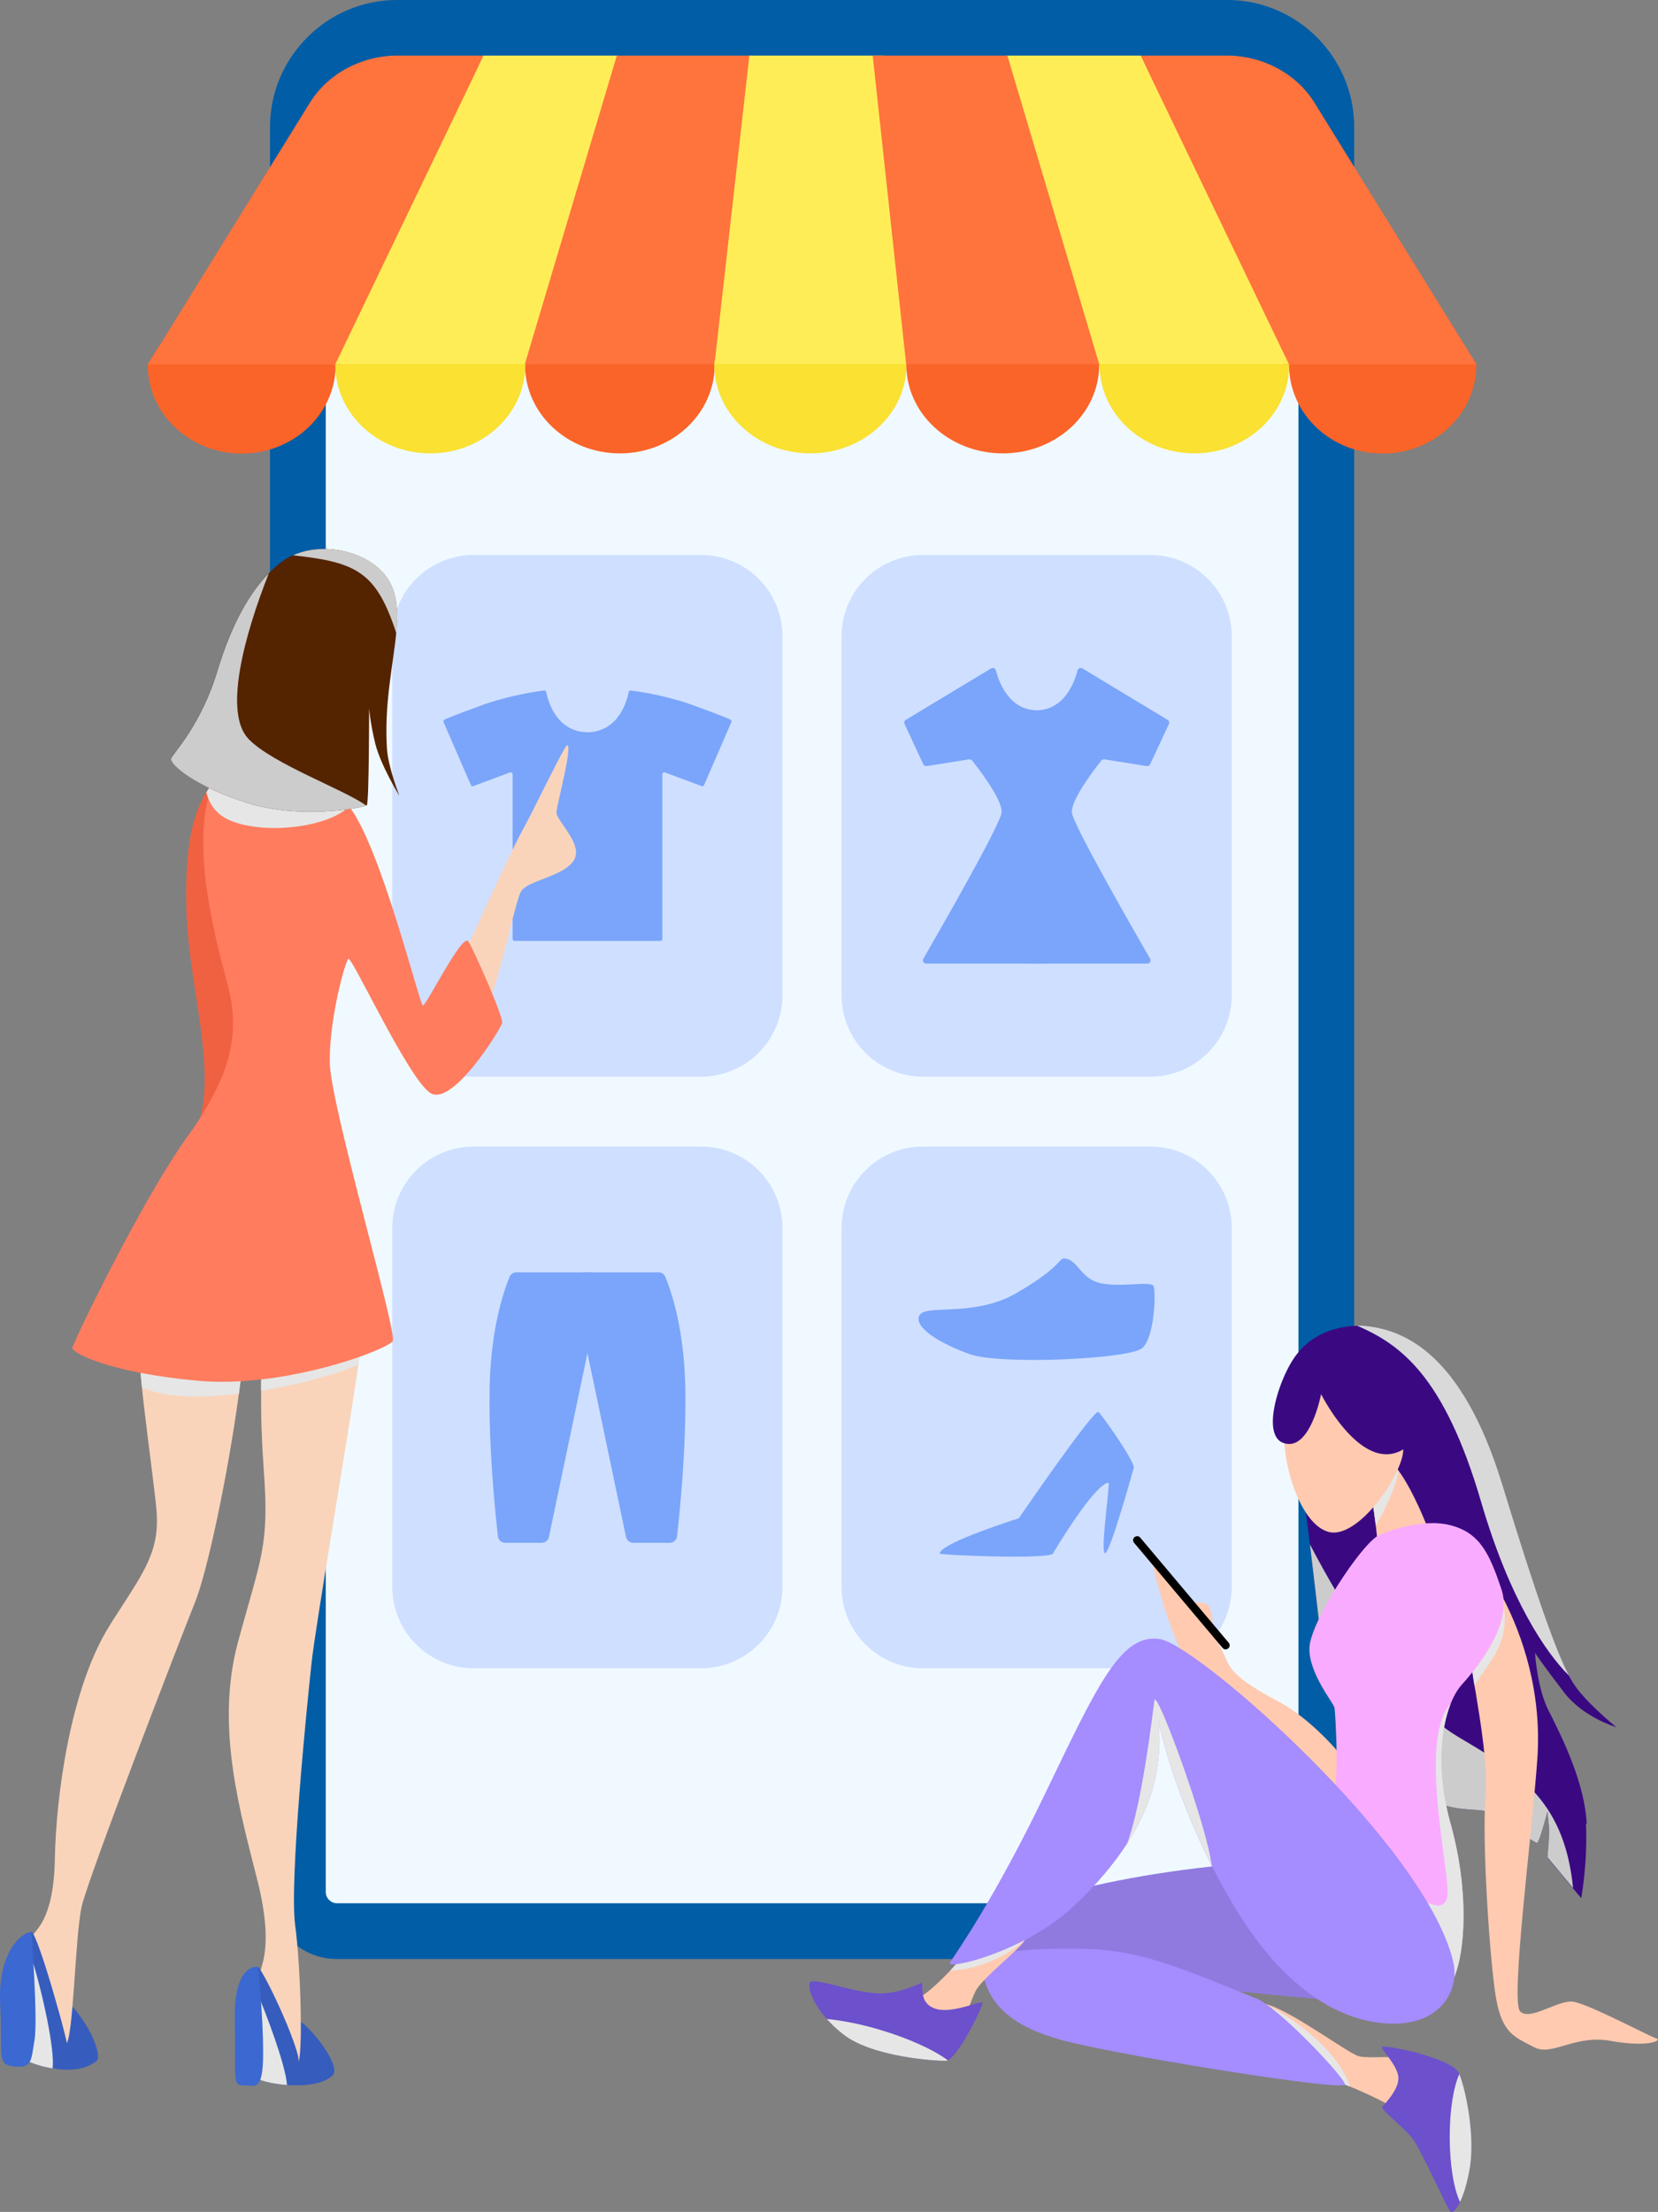 <?xml version="1.0" encoding="UTF-8"?><svg xmlns="http://www.w3.org/2000/svg" viewBox="0 0 93.7 124.99"><rect x="0" y="0" width="93.7" height="124.99" fill="#808080" stroke="none"/><defs><style>.cls-1{fill:#f9d4bb;}.cls-2{fill:#f9acff;}.cls-3{fill:#fa6428;}.cls-4{fill:#f06142;}.cls-5{fill:#f0f9ff;}.cls-6{fill:#ffed57;}.cls-7{fill:#ffcab0;}.cls-8{fill:#fae132;}.cls-9{fill:#ff7c5f;}.cls-10{fill:#ff733d;}.cls-11{fill:#6c50cc;}.cls-12{fill:#015da6;}.cls-13{fill:#907ae0;}.cls-14{fill:#a58cff;}.cls-15{fill:#cfdfff;}.cls-16{fill:#365dbd;}.cls-17{fill:#3b68d1;}.cls-18{fill:#3a0982;}.cls-19{fill:#542300;}.cls-20{fill:#7aa5fa;}.cls-21,.cls-22{mix-blend-mode:multiply;}.cls-21,.cls-23{fill:#ccc;}.cls-22{fill:#e6e6e6;}.cls-24{fill:#d9d9d9;}.cls-24,.cls-23{mix-blend-mode:soft-light;}.cls-25{isolation:isolate;}</style></defs><g class="cls-25"><g id="_レイヤー_2"><g id="_レイヤー_1-2"><g><path class="cls-12" d="m76.53,7.17v96.36c0,3.94-3.23,7.17-7.17,7.17H19.04c-.81,0-1.55-.25-2.17-.69-.97-.68-1.61-1.81-1.61-3.08V7.17c0-3.94,3.23-7.17,7.17-7.17h46.93c3.94,0,7.17,3.23,7.17,7.17Z"/><path class="cls-5" d="m19.04,107.55c-.13,0-.25-.04-.35-.11-.07-.05-.28-.22-.28-.52V7.17c0-2.22,1.8-4.02,4.02-4.02h46.93c2.22,0,4.02,1.8,4.02,4.02v96.36c0,2.22-1.8,4.02-4.02,4.02H19.04Z"/><path class="cls-15" d="m26.77,31.36h12.85c2.54,0,4.6,2.06,4.6,4.6v20.28c0,2.54-2.06,4.6-4.6,4.6h-12.85c-2.54,0-4.6-2.06-4.6-4.6v-20.28c0-2.54,2.06-4.6,4.6-4.6Z"/><path class="cls-15" d="m52.16,31.36h12.85c2.54,0,4.6,2.06,4.6,4.6v20.28c0,2.54-2.06,4.6-4.6,4.6h-12.85c-2.54,0-4.6-2.06-4.6-4.6v-20.28c0-2.54,2.06-4.6,4.6-4.6Z"/><path class="cls-15" d="m26.77,64.79h12.85c2.54,0,4.6,2.06,4.6,4.6v20.28c0,2.54-2.06,4.6-4.6,4.6h-12.85c-2.54,0-4.6-2.06-4.6-4.6v-20.28c0-2.54,2.06-4.6,4.6-4.6Z"/><path class="cls-15" d="m52.16,64.79h12.85c2.54,0,4.6,2.06,4.6,4.6v20.28c0,2.54-2.06,4.6-4.6,4.6h-12.85c-2.54,0-4.6-2.06-4.6-4.6v-20.28c0-2.54,2.06-4.6,4.6-4.6Z"/><g><path class="cls-20" d="m33.15,41.38c1.83,0,2.29-1.81,2.38-2.27.01-.06.06-.1.12-.09.41.05,1.95.26,3.57.85,1.34.49,1.86.7,2.05.79.06.03.08.09.06.15l-1.54,3.55c-.02.06-.09.08-.14.06l-2.07-.77c-.07-.03-.15.03-.15.11v9.3c0,.06-.05.11-.11.11h-4.08c-.06,0-.11-.05-.11-.11l.04-11.69"/><path class="cls-20" d="m33.25,41.38c-1.83,0-2.29-1.81-2.38-2.27-.01-.06-.06-.1-.12-.09-.41.05-1.95.26-3.57.85-1.34.49-1.86.7-2.05.79-.06.03-.08.09-.06.15l1.54,3.55c.02.06.09.08.14.06l2.07-.77c.07-.03.15.03.15.11v9.3c0,.06.05.11.11.11h4.08c.06,0,.11-.05.11-.11l-.04-11.69"/></g><g><path class="cls-20" d="m58.63,40.14c-1.62,0-2.19-1.64-2.35-2.26-.03-.12-.16-.17-.27-.11l-4.82,2.91c-.08.05-.11.15-.07.23l1.06,2.28c.03.07.11.11.19.1l2.39-.38c.06-.01.13.01.17.06.33.41,1.76,2.24,1.67,2.96-.09.73-3.63,6.88-4.42,8.25-.07.12.02.27.16.27h6.82l-.52-14.31Z"/><path class="cls-20" d="m58.55,40.14c1.62,0,2.19-1.64,2.35-2.26.03-.12.16-.17.27-.11l4.82,2.91c.08.05.11.15.07.23l-1.06,2.28c-.03.07-.11.11-.19.1l-2.39-.38c-.06-.01-.13.01-.17.06-.33.41-1.76,2.24-1.67,2.96.09.73,3.63,6.88,4.42,8.25.07.12-.02.27-.16.27h-6.82l.52-14.31Z"/></g><g><path class="cls-20" d="m32.9,71.9h4.33c.16,0,.31.1.37.25.29.7,1.07,2.86,1.13,6.29.06,3.52-.34,7.23-.47,8.38-.02.2-.2.36-.4.36h-2.08c-.19,0-.36-.14-.4-.32l-2.21-10.54-.26-4.41Z"/><path class="cls-20" d="m33.5,71.9h-4.33c-.16,0-.31.1-.37.25-.29.7-1.07,2.86-1.13,6.29-.06,3.52.34,7.23.47,8.38.02.2.2.36.4.36h2.08c.19,0,.36-.14.4-.32l2.21-10.54.26-4.41Z"/></g><path class="cls-20" d="m60.08,71.11c.83,0,.93,1.11,2.07,1.39,1.14.28,2.93-.15,3.05.19.12.34.06,2.87-.65,3.49s-8.02.96-9.75.34c-1.73-.62-3.18-1.54-2.84-2.19.34-.65,3.05.12,5.43-1.23,2.37-1.36,2.5-1.97,2.68-1.97Z"/><path class="cls-20" d="m57.58,85.79s4.26-6.22,4.5-6,1.96,2.67,2,3.13c0,0-1.34,4.85-1.63,4.85s.3-3.98.2-3.98-.72,0-3.15,4c-.2.34-6.39.09-6.39,0,0-.59,4.48-2,4.48-2Z"/><path class="cls-3" d="m40.39,20.61c0-2.77-10.72-2.77-10.72,0s2.4,5.01,5.36,5.01,5.36-2.24,5.36-5.01Z"/><path class="cls-3" d="m18.97,20.59v.03c0,2.77-2.38,5.01-5.31,5.01s-5.31-2.24-5.31-5.01v-.03l.6-1c2.23-1.68,9.95-1.35,10.01,1Z"/><path class="cls-8" d="m29.7,20.61c0-2.77-10.75-2.77-10.75,0s2.41,5.01,5.37,5.01,5.37-2.24,5.37-5.01Z"/><path class="cls-10" d="m27.33,3.14l-8.06,17.45h-10.91l.62-1,8.53-13.78c1.02-1.65,2.92-2.67,4.98-2.67h4.85Z"/><polygon class="cls-6" points="29.86 20.58 18.95 20.58 27.33 3.14 34.94 3.14 29.86 20.58"/><polygon class="cls-10" points="40.58 20.58 29.66 20.58 34.86 3.14 42.47 3.14 40.58 20.58"/><path class="cls-8" d="m51.22,20.61c0-2.77-10.85-2.77-10.85,0s2.43,5.01,5.43,5.01,5.43-2.24,5.43-5.01Z"/><path class="cls-3" d="m62.13,20.61c0-2.77-10.91-2.77-10.91,0s2.44,5.01,5.45,5.01,5.45-2.24,5.45-5.01Z"/><path class="cls-8" d="m72.86,20.61c0-2.77-10.72-2.77-10.72,0s2.4,5.01,5.36,5.01,5.36-2.24,5.36-5.01Z"/><path class="cls-3" d="m83.43,20.58h0v.04c0,2.77-2.37,5.01-5.29,5.01s-5.29-2.24-5.29-5.01v-.03c.06-2.34,7.71-2.68,9.96-1.01l.62,1Z"/><polygon class="cls-6" points="51.29 20.58 40.38 20.58 42.35 3.14 49.96 3.14 51.29 20.58"/><path class="cls-10" d="m83.43,20.59h-10.91l-8.06-17.45h4.85c2.06,0,3.96,1.02,4.98,2.67l8.52,13.76.62,1h0Z"/><polygon class="cls-6" points="61.92 20.58 72.84 20.58 64.46 3.14 56.85 3.14 61.92 20.58"/><polygon class="cls-10" points="51.21 20.58 62.12 20.58 56.93 3.14 49.32 3.14 51.21 20.58"/><path class="cls-1" d="m26.28,53.86s.04.58.13,1.27c0,.02,0,.03,0,.05.08.65.21,1.39.38,1.82h.01c.12.31.26.46.43.35.06-.04.12-.12.18-.22.19-.33.41-.94.63-1.67.56-1.91,1.15-4.62,1.39-5.06.36-.66,2.31-.82,2.97-1.74.66-.92-1.03-2.31-.95-2.8.09-.66.88-3.59.62-3.76-.12-.08-1.88,3.62-2.43,4.61-.77,1.38-2.48,5.17-3.12,6.59-.05.12-.1.23-.14.31-.07.15-.11.24-.11.24Z"/><path class="cls-16" d="m16.9,114.17c.76.49,2.3,2.47,1.94,3.06-.36.59-2.73-.16-2.77-.53-.03-.36.82-2.53.82-2.53Z"/><path class="cls-1" d="m14.57,106.34c.92,3.76.13,4.74.13,5.2s1.78,5.14,2.11,5.07c.33-.07.2-5.4-.13-7.83-.33-2.44.65-12.25.92-14.75.23-2.18,2.04-12.63,2.65-16.9.04-.31.08-.57.11-.81.04-.27.06-.49.07-.66,0,0-4.94-2.63-5.27-1.84-.12.29-.24,1.04-.31,2.08-.06.76-.09,1.67-.09,2.7-.02,1.32.03,2.82.14,4.38.33,4.41-.13,4.94-1.45,9.81s.19,9.81,1.12,13.56Z"/><path class="cls-16" d="m4,113.28c1.25,1.38,1.71,2.86,1.48,3.16-.23.3-2.77-.4-2.86-.99-.1-.59,1.38-2.17,1.38-2.17Z"/><path class="cls-1" d="m3.7,115.55c.46-.19.53-6.13.92-7.83.4-1.72,5.53-15.01,6.38-17.12.73-1.79,1.89-7.34,2.5-11.84.11-.8.2-1.55.27-2.25,0,0-5.67-1.12-5.86-.39-.07.25,0,1.13.11,2.27.19,1.85.54,4.41.74,6.14.03.24.05.47.07.67.25,2.4-.68,3.6-2.27,6.08-.12.18-.24.37-.36.57-2.24,3.56-3.03,9.68-3.1,13.17-.06,3.49-1.11,4.03-1.3,4.42-.2.4,1.44,6.3,1.9,6.11Z"/><path class="cls-4" d="m10.55,51.69c.12,3.84,1.61,8.46.76,11.49-.07.29-.18.57-.31.83-1.44,2.96,6.26-1.78,6.26-5.4,0-2.55-2.55-8.73-4.06-12.16-.63-1.43-1.08-2.39-1.08-2.39-.02.02-.03.04-.04.06-.15.21-.29.42-.42.64-.86,1.45-1.23,3.32-1.12,6.94Z"/><path class="cls-22" d="m14.84,75.89c-.06.76-.09,1.67-.09,2.7,2.29-.37,4.43-1,5.49-1.46.04-.31.08-.57.11-.81-.81-.17-3.08-.33-5.5-.42Z"/><path class="cls-22" d="m8.02,78.39c1.3.61,3.38.62,5.48.37.11-.8.2-1.55.27-2.25,0,0-5.67-1.12-5.86-.39-.07.25,0,1.13.11,2.27Z"/><path class="cls-9" d="m4.09,76.18c0,.26,2.04,1.38,7.05,1.84.98.09,2,.08,3-.01,4.07-.34,7.85-1.86,8.06-2.23.26-.46-3.49-13.24-3.56-15.67-.06-2.43.86-5.79,1.05-5.93.2-.13,3.36,6.72,4.61,7.57,1.25.86,4.01-3.62,4.08-3.95.07-.33-1.58-4.08-1.91-4.6-.33-.53-2.37,3.62-2.57,3.62-.18,0-2.39-9.02-4.18-11.26-.14-.18-.28-.32-.42-.4,0,0-.03-.02-.08-.05-.66-.45-5.39-3.56-6.96-1.33-.07.09-.13.21-.18.33-.04.06-.06.13-.09.21-.09.25-.17.51-.23.77-.82,3.38.42,7.98,1.09,10.49.53,1.98.46,3.77-.63,5.99-.25.51-.55,1.04-.91,1.61-.21.33-.44.67-.7,1.02-2.57,3.56-6.52,11.72-6.52,11.98Z"/><path class="cls-22" d="m11.66,44.75c.02.11.05.22.1.34.17.45.51.92,1.09,1.2.11.05.23.11.36.15,1.98.72,5.38.28,6.52-.87.09-.09.17-.19.23-.29,0,0-.28-.06-.73-.16-1.63-.36-5.53-1.19-6.96-1.33-.07.09-.13.21-.18.33-.15.21-.29.42-.42.64Z"/><path class="cls-19" d="m9.67,42.87c-.08.31,1.27,1.54,4.3,2.5,2.9.92,6.31.32,6.72.15.02,0,.03-.01.04-.02.13-.13.13-5.49.13-5.49,0,0,.05.79.35,2.02.31,1.23,1.36,2.94,1.36,2.94,0,0-.63-1.62-.7-2.63-.17-2.58.35-4.77.52-6.55.15-1.57.03-2.83-1.09-3.76-1.09-.91-3.13-1.38-4.75-.65-.29.13-.57.3-.83.52-.18.15-.36.31-.54.5-1.03,1.05-2.06,2.74-2.89,5.47-.95,3.17-2.54,4.7-2.63,5Z"/><path class="cls-16" d="m14.37,116.67c0,.06,0,.12,0,.17.02.26.04.44.05.5.07.19.88.41,1.8.48,1,.07,2.12-.04,2.58-.57,0,0-2.39-.2-1.96-.53.43-.33-1.86-5.24-2.25-5.56-.33-.27-.32,3.85-.23,5.52Z"/><path class="cls-22" d="m14.37,116.67c0,.06,0,.12,0,.17.02.26.04.44.05.5.07.19.88.41,1.8.48-.08-1.14-1.18-4.04-1.73-5.33,0,0-.13,2.55-.13,4.19Z"/><path class="cls-17" d="m14.58,111.14s-1.37-.25-1.31,2.99c.07,3.25-.17,3.71.48,3.71s1.12.4,1.12-1.82-.29-4.88-.29-4.88Z"/><path class="cls-16" d="m1.1,116.15c.02.06.11.14.26.22.33.18.94.41,1.61.51.88.15,1.88.11,2.51-.44,0,0-1.67-.13-1.61-.46.07-.33-1.72-6.68-2.09-6.82-.36-.13-.78,6.62-.68,6.98Z"/><path class="cls-22" d="m1.23,116.15s.05.13.13.22c.33.18.94.41,1.61.51.15-.98-.57-4.34-1.24-6.43,0,0-.5,5.47-.5,5.7Z"/><path class="cls-17" d="m1.78,109.17c-.59.03-1.92,1.18-1.77,4.09.15,2.91-.23,3.41.79,3.51,1.02.1.95-.3,1.15-1.49.2-1.18-.18-6.12-.18-6.12Z"/><path class="cls-21" d="m9.67,42.87c-.08.31,1.27,1.54,4.3,2.5,2.9.92,6.31.32,6.72.15-1.18-.88-5.33-2.37-6.65-3.77-1.41-1.48-.25-5.8,1.15-9.35-1.03,1.05-2.06,2.74-2.89,5.47-.95,3.17-2.54,4.7-2.63,5Z"/><path class="cls-23" d="m16.56,31.38c3.6.39,4.71.94,5.84,4.41.15-1.57.03-2.83-1.09-3.76-1.09-.91-3.13-1.38-4.75-.65Z"/><g><path class="cls-18" d="m89.63,103.06c.1,2.25-.27,4.2-.27,4.2l-.47-.56-1.44-1.73s.1-1.14.1-1.46-.1-1.14-.1-1.14c0,0-.45,1.77-.59,1.77s-2.39-1.56-2.84-1.77c-.45-.21-2.67.07-3.36-1.04-.69-1.11-6.06-9.19-6.06-9.19,0,0-.31-2.71-.57-4.87-.16-1.32-.31-2.43-.36-2.62-.14-.48-1.38-6.38-.56-7.83.67-1.19,2.12-1.88,3.58-1.9.2,0,.39,0,.58.03,2.02.23,5.34,1.46,7.63,8.94,2.03,6.65,3.08,9.47,3.75,10.77.09.17.16.3.24.42.64,1.04,2.35,2.44,2.46,2.52-.11-.03-1.9-.59-2.94-1.94-1.07-1.39-1.66-2.25-1.66-2.25,0,0,.12,2,.77,3.26.83,1.63,2.04,4.13,2.15,6.38Z"/><path class="cls-7" d="m80.76,86.57c.05.23-2.89.83-2.89.83,0,0-.04-.54-.12-1.2-.1-.87-.27-1.93-.47-2.23,0,0,.01-.07.04-.18.12-.47.49-1.66,1.23-1.17.08.05.17.13.26.22.07.08.15.17.23.27.81,1.08,1.68,3.26,1.72,3.46Z"/><path class="cls-22" d="m78.81,82.84c-.34.19-.98.55-1.49.95-.03.11-.04.18-.04.18.2.3.37,1.36.47,2.23.46-.75,1.15-2.17,1.29-3.09l-.23-.27Z"/><path class="cls-7" d="m72.55,80.84c0,2.46,1.11,5.37,2.55,5.73,1.79.44,4.49-3.75,4.18-4.86-.31-1.11-2.67-4.16-3.64-4.3-.97-.14-2.39,1.32-2.6,1.87-.21.55-.49,1.56-.49,1.56Z"/><path class="cls-7" d="m76.03,99.49s-1.69-2.24-3.85-3.38c-2.16-1.14-2.63-1.74-2.86-2.29s-1.12-2.31-1.46-2.65c-.34-.34-2.6-2.78-2.7-2.78s1.07,4.37,2,5.67c.94,1.3,7.62,8.47,8.68,8.01,1.07-.47.18-2.57.18-2.57Z"/><path class="cls-7" d="m68.53,91.85c0-.56-.14-1.17-.39-1.23-.25-.06-.62-.09-.7-.01-.08.08,1.09,1.25,1.09,1.25Z"/><path class="cls-21" d="m87.45,104.97s.1-1.14.1-1.46-.1-1.14-.1-1.14c0,0-.45,1.77-.59,1.77s-2.39-1.56-2.84-1.77c-.45-.21-2.67.07-3.36-1.04-.69-1.11-6.06-9.19-6.06-9.19,0,0-.31-2.71-.57-4.87,1.86,3.58,5.16,8.95,8.3,10.83,3.24,1.94,6.06,3.43,6.57,8.59l-1.44-1.73Z"/><path class="cls-7" d="m91.06,115.33c-2.11-.38-3.33.9-4.37.35-1.04-.56-1.8-.73-2.15-2.81-.35-2.08-.79-8.73-.59-11.44.13-1.7-.27-4.06-.56-5.84-.02-.11-.04-.22-.06-.33-.14-.9-.25-1.61-.21-1.94.07-.64.63-2.01,1.02-2.91,0,0,0,0,0,0,.08-.19.16-.36.22-.5.1-.22.17-.37.17-.37.03.05.06.1.09.16.04.07.09.15.13.22.04.07.07.14.11.21t0,0c.04.07.07.14.11.22,1.05,2.04,2.18,5.24,1.91,9.06-.31,4.37-1.53,13.69-.97,14.25.55.56,2.15-.66,2.98-.55.83.1,4.37,1.98,4.72,2.08.35.1-.45.52-2.57.14Z"/><path class="cls-7" d="m78.92,119.24c-.17-.2-1.48-.87-2.62-1.33-.61-.25-1.17-.43-1.46-.44,0,0-2.49-1.85-4.01-3.17-.71-.62-1.21-1.13-1.14-1.28.21-.47.42-.18,1.9.24,1.48.42,4.63,2.8,5.22,2.94.6.13,1.98-.05,2.39.13.42.18-.02,3.22-.29,2.91Z"/><path class="cls-11" d="m83.08,122.41c-.14.88-.35,1.58-.57,2.02-.22.47-.45.66-.56.52-.22-.28-1.63-3.46-2.13-4.11-.49-.64-1.82-1.64-1.7-1.79.11-.14,1.02-1.04.9-1.74-.12-.7-.97-1.48-.92-1.64.05-.15,3.97.6,4.35,1.49,0,.01.01.02.02.04.38.92.88,3.43.61,5.21Z"/><path class="cls-13" d="m74,105.17c-6.86-.07-17.71,2.01-18.4,4.12s22.39,4.16,22.74,3.85c.35-.31-4.33-7.97-4.33-7.97Z"/><path class="cls-22" d="m76.3,117.91c-.61-.25-1.17-.43-1.46-.44,0,0-2.49-1.85-4.01-3.17.15-.67.31-1.16.31-1.16.95.25,4.34,2.33,5.16,4.77Z"/><path class="cls-14" d="m55.46,110.72c.1,1.8.83,3.71,5.13,4.71s15.42,2.74,15.42,2.36-3.74-4.34-4.99-4.85c-4.44-1.81-6.56-2.71-9.6-2.81-4.71-.15-5.96.59-5.96.59Z"/><path class="cls-7" d="m57.9,109.63h0c-.07.36-2.42,2.16-2.77,2.89-.35.73-.42,1.26-.83,1.73-.42.47-3.29-.97-2.56-1.26.47-.19,1.18-.83,1.78-1.45.07-.07.14-.14.2-.21.18-.2.35-.38.49-.54.05-.05.1-.11.15-.17,0,0,.89-.68,1.68-1.14.29-.17.57-.31.79-.37.54-.15.88,0,1.01.21.06.1.08.21.06.32Z"/><path class="cls-11" d="m55.51,113.18c.09.13-1.32,2.97-1.95,3.25-.03.02-.06.02-.09.02-.58.02-4.18-.21-5.81-1.49-.37-.29-.68-.58-.93-.87-.87-.97-1.08-1.82-.96-2.06.15-.31,2.23.48,3.66.6,1.44.12,2.66-.66,2.68-.57.05.25-.16,1.18.79,1.46.95.28,2.53-.49,2.62-.35Z"/><path class="cls-18" d="m79.86,81.45c-2.55,2.62-5.2-2.67-5.2-2.67,0,0-.62,3.29-2.13,2.76-1.51-.54.22-4.9,1.11-5.32,1.12-.53,3.57.35,3.97.94.4.59,2.25,4.3,2.25,4.3Z"/><path class="cls-22" d="m84.2,93.97c-.38.52-.66.95-.87,1.29-.14-.9-.25-1.61-.21-1.94.07-.64.63-2.01,1.02-2.91,0,0,0,0,0,0,.08-.19.16-.36.22-.5.11-.09.2-.16.26-.21,0,0,0,0,.01,0,.05-.03.07-.05.07-.05.05.15.11.32.15.49h0s0,.01,0,.02c.29,1.02.39,2.35-.68,3.83Z"/><path class="cls-2" d="m81.98,103.06c1.07,3.85.84,7.39.11,8.88-.12.24-.39.15-.77-.17-1.98-1.68-6.79-9.77-6.21-9.89.69-.14.35-5.1.31-5.37-.04-.27-1.46-1.94-1.42-3.39s2.95-5.92,3.95-6.38c.21-.1,2.34-.99,4.03-.55,1.69.44,2.21,1.66,2.87,3.61.66,1.94-1.31,4.37-2.25,5.41-.22.25-.44.61-.62,1.07-.57,1.45-.82,3.87,0,6.79Z"/><path class="cls-22" d="m58.22,109.29c-.09.11-.2.23-.32.35-.99.94-2.83,1.71-4.18,1.7.18-.2.35-.38.49-.54.05-.05.1-.11.15-.17,0,0,.89-.68,1.68-1.14.57-.05,1.34-.12,1.8-.16.23-.02.38-.03.38-.03Z"/><path class="cls-22" d="m82.09,111.94c-.12.24-.39.15-.77-.17-.77-1.82-1.53-4.35-1.36-4.48.28-.21,1.46.97,1.81,0,.34-.96-1.72-8.84.21-11.02-.57,1.45-.82,3.87,0,6.79,1.07,3.85.84,7.39.11,8.88Z"/><path class="cls-14" d="m78.19,114.33c-2.63-.23-5.84-2.02-8.76-7.15-.35-.61-.67-1.21-.96-1.78-2.19-4.34-2.92-7.75-3.01-8.18.04.3.24,2.05-.37,4.03-.27.87-.7,1.85-1.39,2.92-.72,1.12-1.72,2.33-3.08,3.6-2.74,2.55-7.24,3.6-6.93,3.12.31-.49,2.46-3.47,5.44-9.67,2.98-6.21,4.26-8.91,6.41-8.6,2.15.31,15.14,11.74,16.6,18.3.33,1.48-.66,3.69-3.96,3.41Z"/><path d="m69.41,93.15h0c-.1.08-.24.07-.32-.03l-5-5.94c-.08-.1-.07-.24.03-.32h0c.1-.08.24-.07.32.03l5,5.94c.08.1.07.24-.03.32Z"/><path class="cls-24" d="m88.64,94.66c-1.27-1.27-3.31-4.24-4.93-9.77-2.11-7.23-4.63-8.94-7.02-9.98.2,0,.39,0,.58.03,2.02.23,5.34,1.46,7.63,8.94,2.03,6.65,3.08,9.47,3.75,10.77Z"/><path class="cls-22" d="m83.08,122.41c-.14.88-.35,1.58-.57,2.02-.35-.74-.58-2.11-.58-3.67s.21-2.8.54-3.56c.38.92.88,3.43.61,5.21Z"/><path class="cls-22" d="m53.56,116.43s-.06.02-.09.02c-.58.02-4.18-.21-5.81-1.49-.37-.29-.68-.58-.93-.87.87.08,1.93.29,3.04.62,1.62.49,3,1.12,3.79,1.71Z"/><path class="cls-22" d="m65.46,97.22c.04.3.24,2.05-.37,4.03-.27.87-.7,1.85-1.39,2.92.87-2.34,1.44-7.4,1.54-8.08.11-.75,3,7.17,3.23,9.3-2.19-4.34-2.92-7.75-3.01-8.18Z"/></g></g></g></g></g></svg>